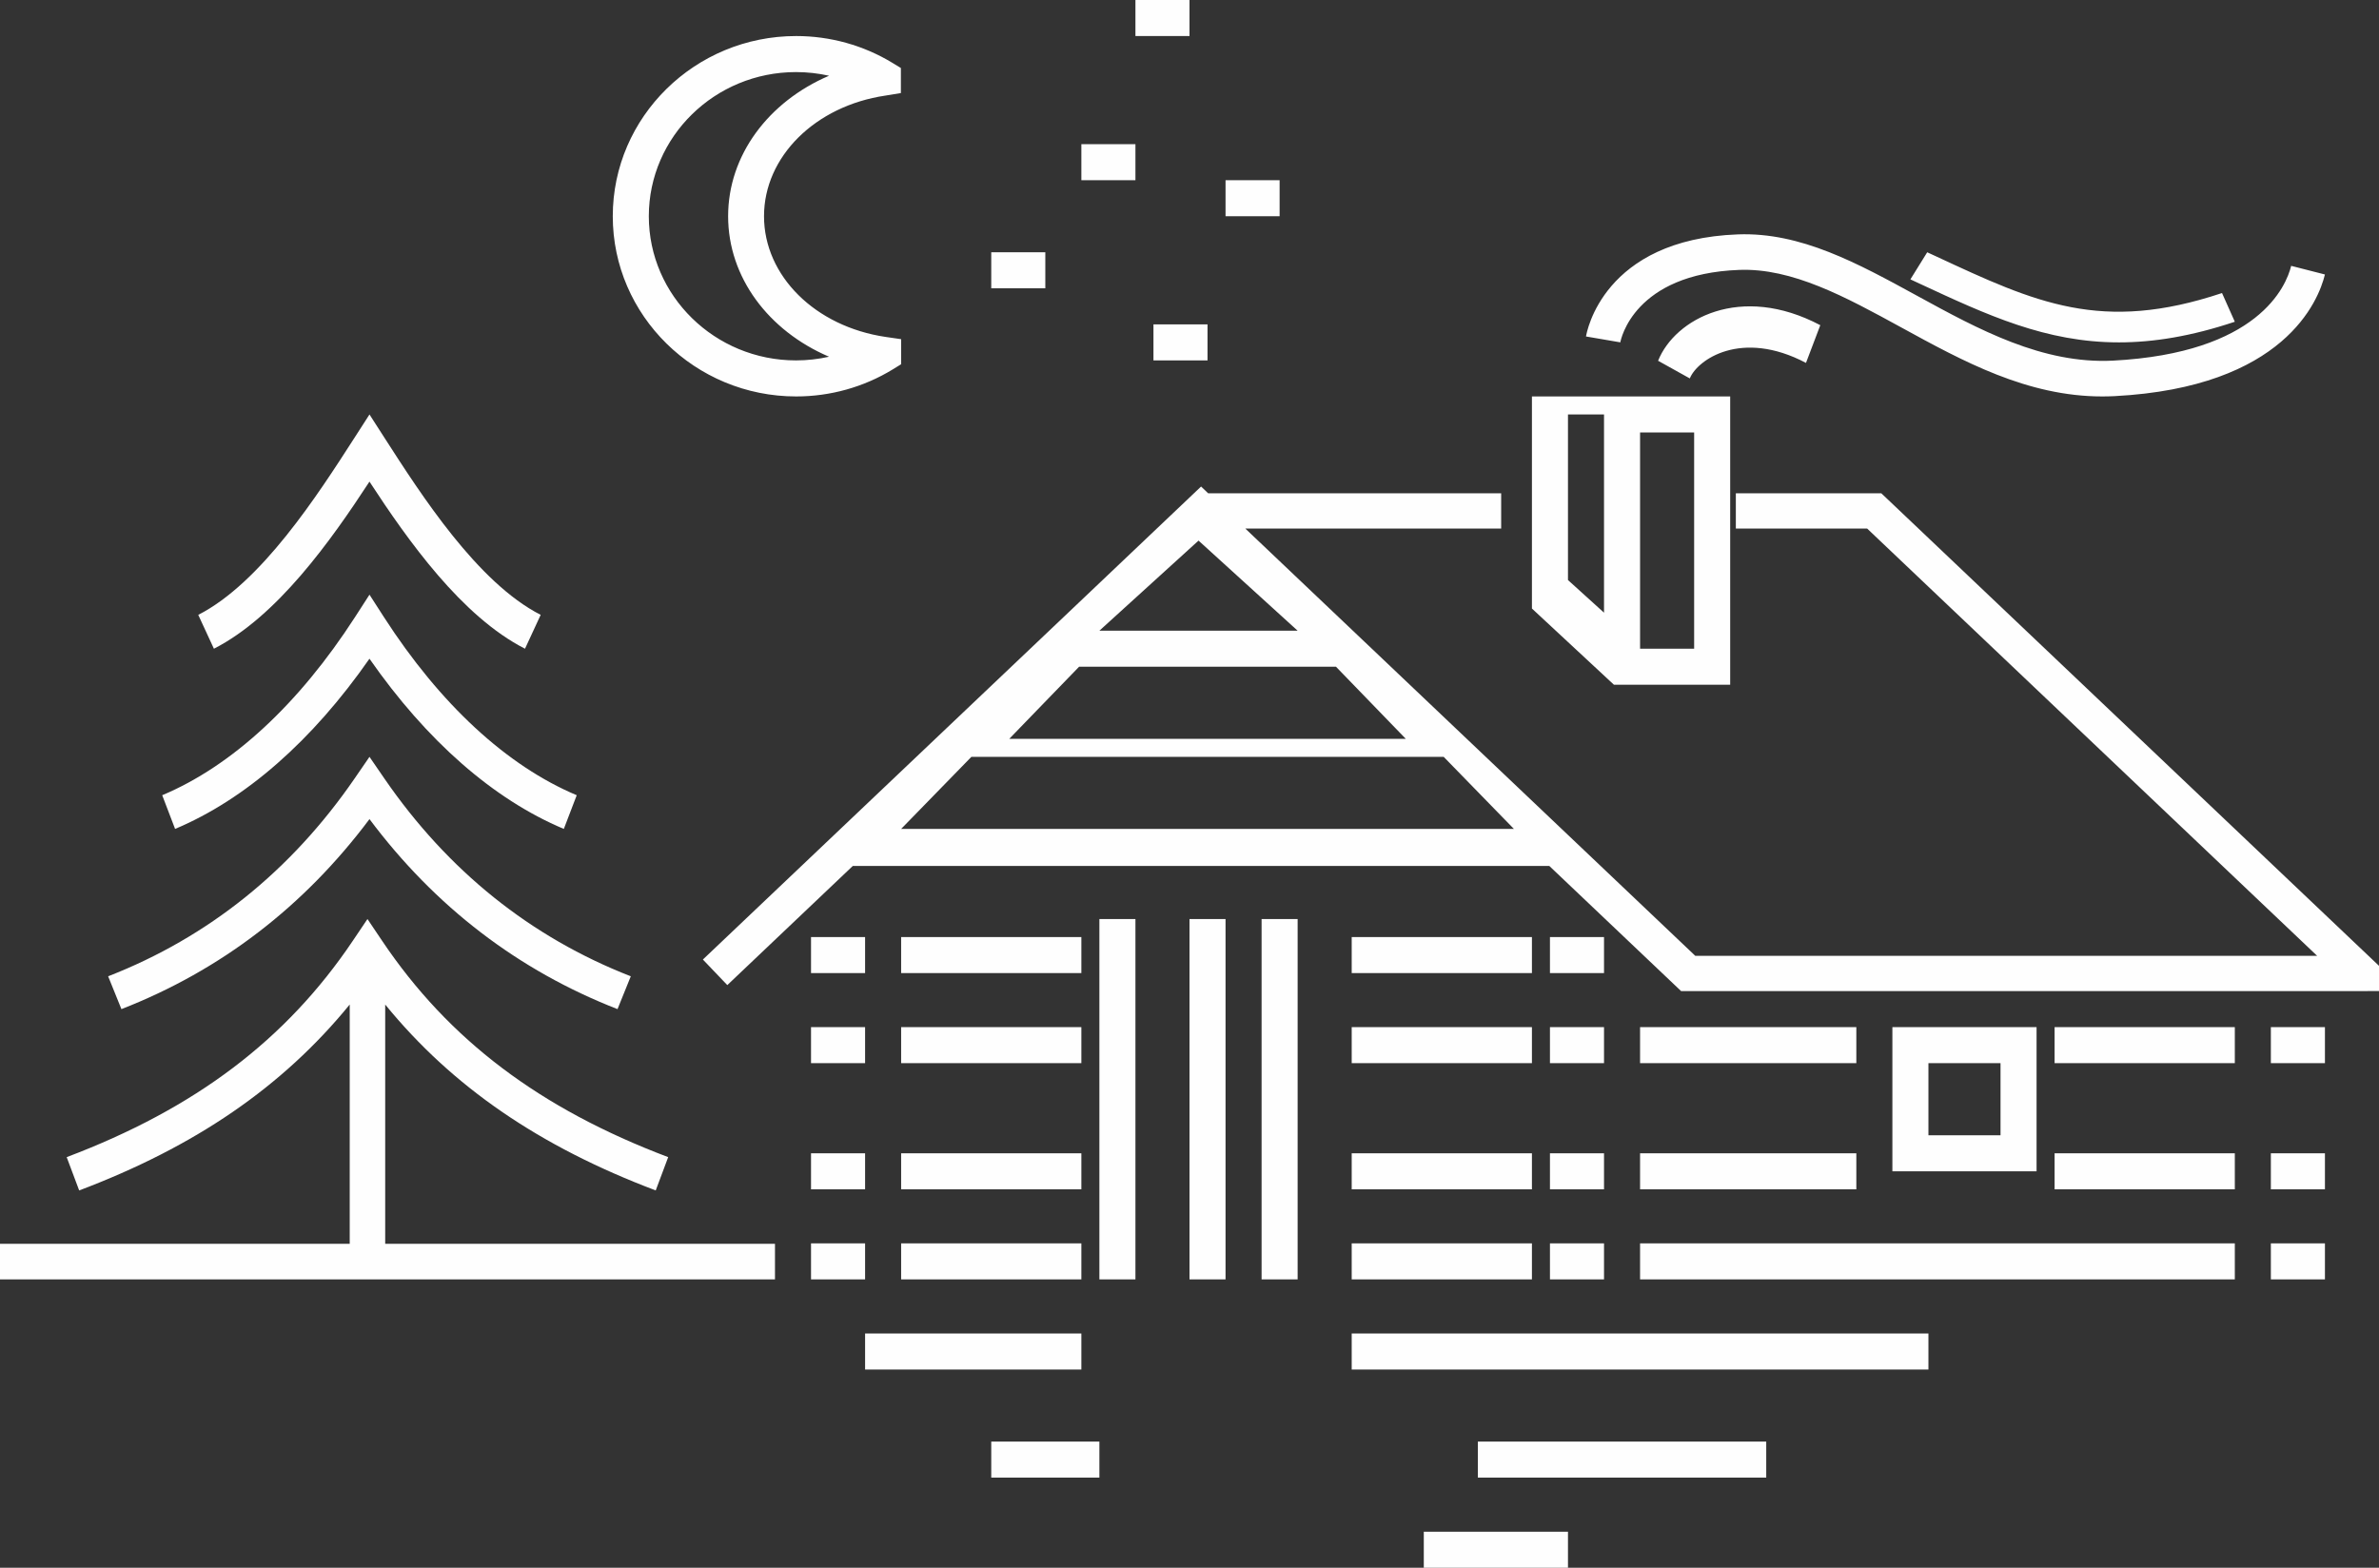 <svg width="132" height="87" viewBox="0 0 132 87" fill="none" xmlns="http://www.w3.org/2000/svg">
<rect x="0" y="0" width="132" height="87" fill="#333333" stroke="none"/>
<path fill-rule="evenodd" clip-rule="evenodd" d="M63 2H66V0H63V2ZM60 10H63V8H60V10ZM68 12H71V10H68V12ZM55 16H58V14H55V16ZM117.568 19C113.518 19 110.277 17.493 106.496 15.734L106 15.503L106.932 14L107.43 14.229C112.951 16.8 116.602 18.495 123.29 16.262L124 17.855C121.58 18.664 119.484 19 117.568 19ZM64 20H67V18H64V20ZM93.76 21L92 20.02C92.932 17.694 96.576 15.71 101 18.046L100.206 20.139C96.618 18.248 94.174 19.964 93.76 21ZM44.166 4C39.663 4 36 7.589 36 11.999C36 16.411 39.663 20 44.166 20C44.787 20 45.401 19.931 46 19.796C42.634 18.356 40.4 15.383 40.4 11.999C40.4 8.618 42.634 5.644 46 4.203C45.401 4.069 44.787 4 44.166 4ZM44.174 22C38.564 22 34 17.514 34 11.999C34 6.486 38.564 2 44.174 2C46.066 2 47.912 2.514 49.514 3.487L49.986 3.774V5.164L49.137 5.303C45.229 5.879 42.392 8.695 42.392 11.999C42.392 15.309 45.234 18.125 49.151 18.699L50 18.822V20.212L49.53 20.502C47.924 21.482 46.072 22 44.174 22ZM116.646 22C112.484 22 108.927 20.052 105.479 18.163C102.387 16.469 99.439 14.866 96.501 14.978C90.659 15.195 89.931 18.843 89.904 18.998L88 18.672C88.035 18.452 88.947 13.283 96.43 13.007C99.914 12.878 103.063 14.603 106.392 16.425C109.795 18.289 113.33 20.208 117.236 20.013C125.32 19.591 126.851 15.879 127.127 14.753L129 15.232C128.642 16.693 126.743 21.491 117.334 21.983C117.103 21.994 116.873 22 116.646 22ZM11.869 36L11 34.121C14.497 32.336 17.614 27.489 19.677 24.281L20.501 23L21.324 24.281C23.386 27.489 26.499 32.334 30 34.121L29.13 36C25.623 34.21 22.649 30.018 20.5 26.727C18.35 30.019 15.373 34.213 11.869 36ZM87 32.189L89 34V23H87V32.189ZM91 36H94V24H91V36ZM96 38H89.551L85 33.77V22H96V38ZM9.715 46L9 44.13C12.876 42.502 16.577 39.081 19.704 34.236L20.501 33L21.297 34.237C24.42 39.08 28.121 42.5 32 44.13L31.284 46C27.378 44.36 23.671 41.107 20.5 36.554C17.326 41.11 13.618 44.361 9.715 46ZM45 54H48V52H45V54ZM50 54H60V52H50V54ZM75 54H85V52H75V54ZM86 54H89V52H86V54ZM61 35H72L66.501 30L61 35ZM56 41H78L74.129 37H59.873L56 41ZM50 46H84L80.103 42H53.898L50 46ZM131.017 55H93.278L85.963 48.054H47.319L40.355 54.667L39 53.248L66.642 27L67.035 27.374H83.293V29.331H69.096L94.064 53.043H128.568L103.599 29.331H96.314V27.374H104.385L104.669 27.643L132 53.597V54.995L131.017 55ZM34.263 56C28.756 53.855 24.132 50.31 20.501 45.455C16.867 50.31 12.243 53.855 6.737 56L6 54.178C11.553 52.014 16.153 48.322 19.674 43.203L20.501 42L21.328 43.204C24.846 48.32 29.445 52.013 35 54.178L34.263 56ZM45 59H48V57H45V59ZM50 59H60V57H50V59ZM75 59H85V57H75V59ZM86 59H89V57H86V59ZM91 59H103V57H91V59ZM114 59H124V57H114V59ZM126 59H129V57H126V59ZM45 66H48V64H45V66ZM50 66H60V64H50V66ZM75 66H85V64H75V66ZM86 66H89V64H86V66ZM91 66H103V64H91V66ZM107 63H111V59H107V63ZM105 65H113V57H105V65ZM114 66H124V64H114V66ZM126 66H129V64H126V66ZM43 71H0V69.025H19.404V55.745C15.677 60.312 10.837 63.626 4.393 66.062L3.7 64.214C10.834 61.516 15.878 57.703 19.574 52.211L20.389 51L21.203 52.211C24.895 57.7 29.939 61.514 37.075 64.214L36.383 66.062C29.938 63.625 25.098 60.311 21.373 55.746V69.025H43V71ZM45 71H48V69H45V71ZM50 71H60V69H50V71ZM75 71H85V69H75V71ZM86 71H89V69H86V71ZM91 71H124V69H91V71ZM126 71H129V69H126V71ZM61 71H63V51H61V71ZM66 71H68V51H66V71ZM70 71H72V51H70V71ZM48 76H60V74H48V76ZM75 76H107V74H75V76ZM55 82H61V80H55V82ZM82 82H98V80H82V82ZM79 87H87V85H79V87Z" fill="#FEFEFE"/>
</svg>
